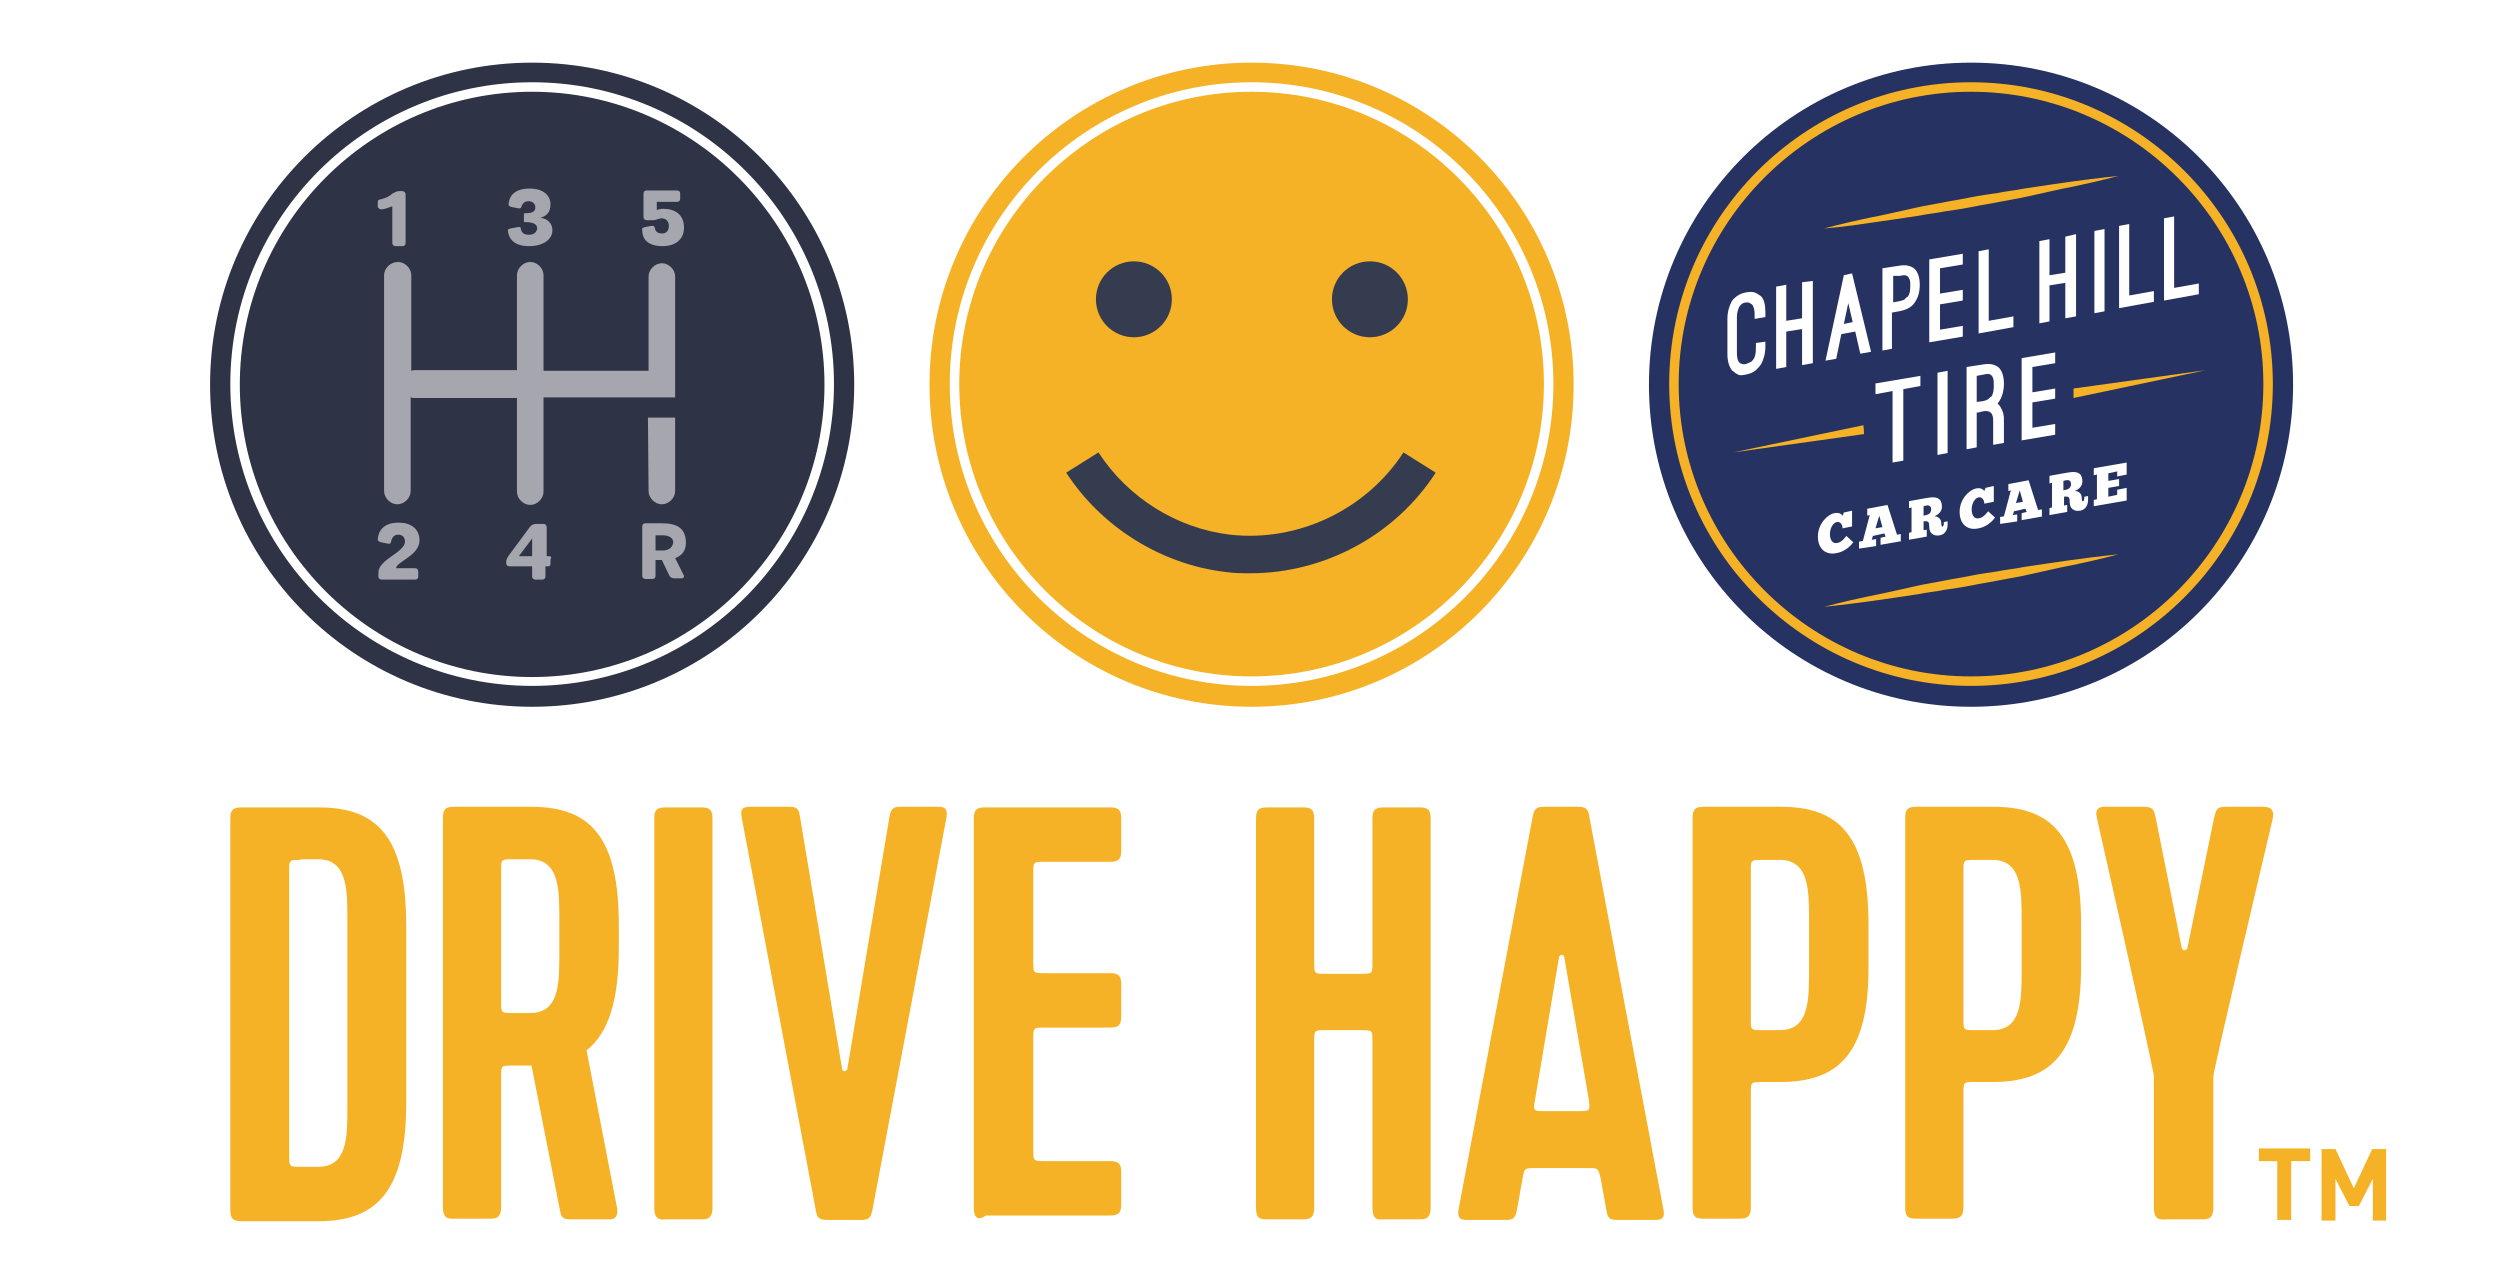 <?xml version="1.0" encoding="utf-8"?>
<!-- Generator: Adobe Illustrator 27.2.0, SVG Export Plug-In . SVG Version: 6.00 Build 0)  -->
<svg version="1.1" id="Layer_1" xmlns="http://www.w3.org/2000/svg" xmlns:xlink="http://www.w3.org/1999/xlink" x="0px" y="0px"
	 viewBox="0 0 395.1 202.7" style="enable-background:new 0 0 395.1 202.7;" xml:space="preserve">
<style type="text/css">
	.st0{fill:#FFFFFF;}
	.st1{fill:#253262;}
	.st2{fill:#F5B226;}
	.st3{fill:#2E3345;}
	.st4{fill:#363C4F;}
	.st5{fill:#A6A6AF;}
</style>
<rect x="-6.4" y="-3.5" class="st0" width="409" height="210.5"/>
<g>
	<circle class="st1" cx="311.5" cy="60.8" r="50.9"/>
	<path class="st2" d="M311.5,108.4c-26.3,0-47.7-21.4-47.7-47.7s21.4-47.7,47.7-47.7c26.3,0,47.7,21.4,47.7,47.7
		S337.8,108.4,311.5,108.4z M311.5,14.5c-25.5,0-46.2,20.8-46.2,46.2s20.8,46.2,46.2,46.2c25.5,0,46.2-20.8,46.2-46.2
		S337,14.5,311.5,14.5z"/>
	<g>
		<g>
			<polygon class="st2" points="273.9,71.5 294.5,67.2 294.6,68.6 			"/>
			<polygon class="st2" points="327.7,61.4 348.6,58.5 327.7,62.9 			"/>
		</g>
		<path class="st2" d="M288.3,36.1c0,0,2.9-0.8,7.2-1.7c2.2-0.4,4.6-1,7.4-1.6c1.3-0.3,2.7-0.5,4.2-0.8c1.4-0.3,2.9-0.5,4.3-0.8
			c1.5-0.3,2.9-0.5,4.3-0.7c1.4-0.3,2.8-0.4,4.2-0.7c2.7-0.4,5.3-0.8,7.5-1.1c4.4-0.6,7.4-0.9,7.4-0.9s-2.9,0.8-7.2,1.7
			c-2.2,0.4-4.6,1-7.4,1.6c-1.3,0.3-2.7,0.5-4.2,0.8c-1.4,0.3-2.9,0.5-4.3,0.8c-1.5,0.3-2.9,0.5-4.3,0.7c-1.4,0.3-2.8,0.4-4.2,0.7
			c-2.7,0.4-5.3,0.8-7.5,1.1C291.3,35.9,288.3,36.1,288.3,36.1z"/>
		<path class="st2" d="M288.3,95.9c0,0,2.9-0.8,7.2-1.7c2.2-0.4,4.6-1,7.4-1.6c1.3-0.3,2.7-0.5,4.2-0.8c1.4-0.3,2.9-0.5,4.3-0.8
			c1.5-0.3,2.9-0.5,4.3-0.7c1.4-0.3,2.8-0.4,4.2-0.7c2.7-0.4,5.3-0.8,7.5-1.1c4.4-0.6,7.4-0.9,7.4-0.9s-2.9,0.8-7.2,1.7
			c-2.2,0.4-4.6,1-7.4,1.6c-1.3,0.3-2.7,0.5-4.2,0.8c-1.4,0.3-2.9,0.5-4.3,0.8c-1.5,0.3-2.9,0.5-4.3,0.7c-1.4,0.3-2.8,0.4-4.2,0.7
			c-2.7,0.4-5.3,0.8-7.5,1.1C291.3,95.6,288.3,95.9,288.3,95.9z"/>
		<g>
			<path class="st0" d="M275.9,59.2c-0.4,0.1-0.6,0.1-0.8,0.1c-0.3,0-0.4-0.1-0.6-0.2c-0.2-0.1-0.4-0.2-0.4-0.3
				c-0.2-0.1-0.3-0.2-0.4-0.3c-0.4-0.5-0.7-1.4-0.7-2.5v-5.6c0-1.1,0.3-2.1,0.7-2.8c0.2-0.3,0.4-0.5,0.8-0.8
				c0.4-0.3,0.9-0.5,1.5-0.6c0.6-0.1,1.1-0.1,1.5,0.1c0.4,0.2,0.6,0.4,0.8,0.5c0.5,0.5,0.7,1.4,0.7,2.5v0.8l-1.7,0.3v-0.8
				c0-0.5-0.1-0.9-0.2-1.1c-0.1-0.3-0.2-0.4-0.4-0.5c-0.2-0.1-0.3-0.2-0.4-0.2c-0.2,0-0.3,0-0.4,0c-0.1,0-0.3,0.1-0.4,0.1
				c-0.2,0.1-0.3,0.2-0.4,0.3c-0.2,0.2-0.3,0.4-0.4,0.7c-0.1,0.3-0.2,0.7-0.2,1.2v5.6c0,0.8,0.1,1.3,0.4,1.6
				c0.1,0.1,0.2,0.2,0.4,0.2c0.2,0.1,0.4,0.1,0.7,0s0.5-0.2,0.7-0.3s0.3-0.3,0.4-0.4c0.3-0.4,0.4-1,0.4-1.8v-0.8L279,54v0.8
				c0,1.1-0.3,2.1-0.7,2.8c-0.2,0.3-0.4,0.5-0.8,0.9C277,58.9,276.5,59.1,275.9,59.2z"/>
			<path class="st0" d="M286.5,44.4v13l-1.7,0.3v-5.7l-2.5,0.4V58l-1.6,0.3v-13l1.6-0.3v5.7l2.5-0.4v-5.7L286.5,44.4z"/>
			<path class="st0" d="M290.2,56.7l-1.7,0.3l2.9-13.5l1.3-0.3l3,12.4l-1.7,0.3l-0.8-3.5l-2.2,0.4L290.2,56.7z M292.1,47.9l-0.7,3.3
				l1.4-0.3L292.1,47.9z"/>
			<path class="st0" d="M299.1,55.1l-1.6,0.3v-13l2.6-0.4c1.1-0.2,1.9,0,2.5,0.5c0.5,0.5,0.8,1.4,0.8,2.5c0,1.2-0.3,2.1-0.8,2.8
				c-0.5,0.8-1.4,1.2-2.5,1.4l-1.1,0.2V55.1z M299.1,47.8l1.1-0.2c0.4-0.1,0.8-0.2,0.9-0.4c0.2-0.2,0.3-0.3,0.4-0.3
				c0.3-0.4,0.4-0.9,0.4-1.7c0-0.4,0-0.8-0.1-1c-0.1-0.3-0.2-0.4-0.3-0.5s-0.3-0.2-0.5-0.2c-0.2,0-0.4,0-0.7,0.1l-1.1,0V47.8z"/>
			<path class="st0" d="M306.6,42.4v4l3.6-0.6v1.7l-3.6,0.6v4l3.6-0.6v1.7l-5.3,0.9V41l5.3-0.9v1.7L306.6,42.4z"/>
			<path class="st0" d="M312.7,52.7v-13l1.6-0.3v11.3l3.9-0.7v1.7L312.7,52.7z"/>
			<path class="st0" d="M328.1,37v13l-1.7,0.3v-5.6l-2.5,0.4v5.7l-1.6,0.3v-13l1.6-0.3v5.7l2.5-0.4v-5.7L328.1,37z"/>
			<path class="st0" d="M331,49.5V36.5l1.6-0.3v13L331,49.5z"/>
			<path class="st0" d="M334.9,48.7v-13l1.6-0.3v11.3l3.9-0.7v1.7L334.9,48.7z"/>
			<path class="st0" d="M342,47.5v-13l1.6-0.3v11.3l3.9-0.7v1.7L342,47.5z"/>
			<path class="st0" d="M303.5,61l-2.7,0.5v11.3l-1.7,0.3V61.8l-2.7,0.5v-1.7l7.1-1.2V61z"/>
			<path class="st0" d="M306.2,71.9v-13l1.6-0.3v13L306.2,71.9z"/>
			<path class="st0" d="M315.7,63.8c0.4,0.3,0.5,0.6,0.7,1c0.2,0.4,0.3,0.9,0.3,1.4V70l-1.7,0.3v-3.9c0-1.1-0.5-1.6-1.6-1.4
				l-0.8,0.2h-0.2v5.5l-1.6,0.3V58l2.6-0.4c1.1-0.2,1.9,0,2.5,0.5c0.5,0.5,0.8,1.4,0.8,2.5c0,1.2-0.3,2.2-0.8,2.9l-0.1,0.1
				C315.8,63.7,315.7,63.8,315.7,63.8z M313.4,63.4c0.4-0.1,0.7-0.2,0.9-0.4c0.2-0.2,0.3-0.3,0.4-0.3c0.3-0.4,0.4-1,0.4-1.8
				c0-0.4,0-0.8-0.1-1.1c-0.1-0.3-0.2-0.4-0.3-0.5c-0.1-0.1-0.3-0.2-0.5-0.2c-0.2,0-0.4,0-0.7,0.1l-1.1,0.2v4.1h0.2L313.4,63.4z"/>
			<path class="st0" d="M321.2,58v4l3.6-0.6V63l-3.6,0.6v4l3.6-0.6v1.7l-5.3,0.9V56.6l5.3-0.9v1.7L321.2,58z"/>
			<path class="st0" d="M292.9,85.7c-0.6,0.8-1.5,1.5-2.6,1.7c-1.8,0.4-3-0.7-3-2.6c0-2,1.5-3.5,2.6-3.7c0.9-0.2,1.2,0.3,1.3,0.4
				l0.2-0.5l1.3-0.3v2.5l-1.5,0.3c0-0.5-0.3-1.1-0.9-1c-0.6,0.1-1.1,1-1.1,1.9c0,0.9,0.4,1.6,1.2,1.4c0.7-0.1,1.3-1,1.4-1.1
				L292.9,85.7z"/>
			<path class="st0" d="M300.6,85.5l-3.4,0.6v-1.1l0.8-0.2l-0.2-0.5l-1.8,0.4l-0.2,0.6l0.7-0.1v1.1l-2.7,0.4v-1.1l0.6-0.1l1.1-4.1
				l-0.4,0.1v-1.1l3.2-0.6l1.5,4.7l0.6-0.1V85.5z M296.4,83.5l1.1-0.2l-0.5-1.8L296.4,83.5z"/>
			<path class="st0" d="M301.7,79.2l2.8-0.5c2-0.4,2.4,0.4,2.4,1.4c0,0.7-0.5,1.2-1.2,1.5c0.6,0,1.1,0.4,1.1,1.1
				c0,0.4,0.1,0.6,0.2,0.5c0.1,0,0.2-0.2,0.2-0.4v-0.3l0.6-0.1v0.5c0,0.7-0.3,1.5-1.2,1.7c-1.1,0.2-1.7-0.4-1.7-1.3
				c0-0.8-0.1-1-0.9-0.9v1.4l0.5-0.1v1.1l-2.8,0.5v-1.1l0.4-0.1v-3.9l-0.4,0.1L301.7,79.2L301.7,79.2z M304,80v1.5l0.4-0.1
				c0.5-0.1,0.8-0.4,0.8-0.9c0-0.5-0.3-0.7-0.8-0.6L304,80z"/>
			<path class="st0" d="M315.3,81.8c-0.6,0.8-1.5,1.5-2.6,1.7c-1.8,0.4-3-0.7-3-2.6c0-2,1.5-3.5,2.6-3.7c0.9-0.2,1.2,0.3,1.3,0.4
				l0.2-0.5l1.3-0.3v2.5l-1.5,0.3c0-0.5-0.3-1.1-0.9-1c-0.6,0.1-1.1,1-1.1,1.9c0,0.9,0.4,1.6,1.2,1.4c0.7-0.1,1.3-1,1.4-1.1
				L315.3,81.8z"/>
			<path class="st0" d="M322.9,81.6l-3.4,0.6v-1.1l0.8-0.2l-0.2-0.5l-1.8,0.4l-0.2,0.6l0.7-0.1v1.1l-2.7,0.4v-1.1l0.6-0.1l1.1-4.1
				l-0.4,0.1v-1.1l3.2-0.6l1.5,4.7l0.6-0.1V81.6z M318.6,79.5l1.1-0.2l-0.5-1.8L318.6,79.5z"/>
			<path class="st0" d="M323.9,75.2l2.8-0.5c2-0.4,2.4,0.4,2.4,1.4c0,0.7-0.5,1.2-1.2,1.5c0.6,0,1.1,0.4,1.1,1.1
				c0,0.4,0.1,0.6,0.2,0.5c0.1,0,0.2-0.2,0.2-0.4v-0.3l0.6-0.1V79c0,0.7-0.3,1.5-1.2,1.7c-1.1,0.2-1.7-0.4-1.7-1.3
				c0-0.8-0.1-1-0.9-0.9v1.4l0.5-0.1v1.1l-2.8,0.5v-1.1l0.4-0.1v-3.9l-0.4,0.1L323.9,75.2L323.9,75.2z M326.1,76v1.5l0.4-0.1
				c0.5-0.1,0.8-0.4,0.8-0.9c0-0.5-0.3-0.7-0.8-0.6L326.1,76z"/>
			<path class="st0" d="M330.9,74l5.2-0.9V75l-1.5,0.3v-0.8l-1.4,0.3V76l1.7-0.3v1.1l-1.7,0.3v1.4l1.4-0.3v-0.8l1.5-0.3v2l-5.2,0.9
				V79l0.5-0.1V75l-0.5,0.1V74z"/>
		</g>
	</g>
	<circle class="st2" cx="197.8" cy="60.8" r="50.9"/>
	<path class="st0" d="M197.8,108.4c-26.3,0-47.7-21.4-47.7-47.7s21.4-47.7,47.7-47.7s47.7,21.4,47.7,47.7S224.1,108.4,197.8,108.4z
		 M197.8,14.5c-25.5,0-46.2,20.8-46.2,46.2s20.8,46.2,46.2,46.2S244,86.1,244,60.7S223.2,14.5,197.8,14.5z"/>
	<circle class="st3" cx="84.1" cy="60.8" r="50.9"/>
	<path class="st0" d="M84.1,108.4c-26.3,0-47.7-21.4-47.7-47.7S57.8,13,84.1,13s47.7,21.4,47.7,47.7S110.3,108.4,84.1,108.4z
		 M84.1,14.5c-25.5,0-46.2,20.8-46.2,46.3s20.8,46.2,46.2,46.2s46.2-20.8,46.2-46.2S109.6,14.5,84.1,14.5z"/>
	<circle class="st4" cx="179.2" cy="47.3" r="6"/>
	<circle class="st4" cx="216.5" cy="47.3" r="6"/>
	<path class="st4" d="M197.6,90.6c11.7,0,22.9-6,29.3-15.9l-5.1-3.2c-5.9,9.1-16.7,14.2-27.4,13c-8.4-1-16.1-5.8-20.8-13l-5.1,3.2
		c5.6,8.6,15,14.5,25.2,15.7C195.1,90.6,196.3,90.6,197.6,90.6z"/>
	<g>
		<path class="st5" d="M60.7,43.5v34.1c0,1.1,1,2.1,2.1,2.1s2.1-1,2.1-2.1V62.8c0.1,0,0.3,0.1,0.4,0.1h16.4v14.8
			c0,1.1,1,2.1,2.1,2.1s2.1-1,2.1-2.1V62.8h20.8V43.7c0-1.1-1-2.1-2.1-2.1s-2.1,1-2.1,2.1v14.9H85.9V43.5c0-1.1-1-2.1-2.1-2.1
			s-2.1,1-2.1,2.1v15H65.4c-0.1,0-0.3,0.1-0.4,0.1V43.5c0-1.1-1-2.1-2.1-2.1C61.7,41.4,60.7,42.4,60.7,43.5z"/>
		<path class="st5" d="M102.5,77.6c0,1.1,1,2.1,2.1,2.1s2.1-1,2.1-2.1V66h-4.3L102.5,77.6L102.5,77.6z"/>
		<path class="st5" d="M60.3,33.1c0.8-0.1,1.3-0.4,1.7-0.5v5.8c0,0.3,0.2,0.5,0.5,0.5h1.1c0.4,0,0.5-0.3,0.5-0.5v-7.7
			c0-0.3-0.3-0.5-0.5-0.5h-0.5c-0.4,0-0.7,0.2-1.1,0.4c-0.4,0.4-1,0.7-1.8,0.9c-0.4,0-0.5,0.2-0.5,0.5v0.7
			C59.8,32.9,60,33.1,60.3,33.1z"/>
		<path class="st5" d="M83.6,37.1c-0.9,0-1.2-0.4-1.3-1c0-0.2-0.1-0.3-0.5-0.2l-1.1,0.2c-0.4,0.1-0.5,0.2-0.4,0.6
			c0.2,1.1,1,2.2,3.3,2.2s3.7-1.1,3.7-2.5c0-1.1-0.7-1.8-1.9-2c0.9-0.2,1.6-0.8,1.6-2.1c0-1.4-1.1-2.5-3.3-2.5
			c-2.5,0-3.2,1.3-3.3,2.3c-0.1,0.4,0.1,0.5,0.4,0.6l1,0.2c0.4,0.1,0.5,0,0.6-0.2c0.1-0.4,0.4-0.9,1.1-0.9c0.7,0,1.1,0.4,1.1,1
			c0,0.8-0.8,0.9-1.6,0.9h-0.1c-0.1,0-0.1,0.1-0.1,0.1V35c0,0.1,0,0.1,0.1,0.1H83c1,0,1.9,0.2,1.9,1C84.8,36.7,84.4,37.1,83.6,37.1z
			"/>
		<path class="st5" d="M104.7,38.9c2.2,0,3.4-1.2,3.4-2.9c0-2.1-1.4-3-3.3-3c-0.4,0-0.8,0.1-1,0.2v-1.3h3.2c0.4,0,0.5-0.3,0.5-0.5
			v-0.8c0-0.3-0.2-0.5-0.5-0.5h-4.8c-0.4,0-0.5,0.3-0.5,0.5v3.7c0,0.3,0.2,0.5,0.5,0.5h0.7c0.5,0,0.7,0,1.1-0.2
			c0.2,0,0.4-0.1,0.5-0.1c0.7,0,1.2,0.4,1.2,1.2c0,0.8-0.4,1.2-1.1,1.2c-0.7,0-1.1-0.4-1.1-0.9c-0.1-0.3-0.2-0.3-0.6-0.3l-1,0.2
			c-0.3,0.1-0.5,0.1-0.4,0.5C101.5,37.8,102.4,38.9,104.7,38.9z"/>
		<path class="st5" d="M66.3,85.4c0-1.6-1.1-2.8-3.3-2.8c-2.5,0-3.2,1.4-3.3,2.6c0,0.3,0.2,0.4,0.5,0.5l1,0.2c0.4,0.1,0.6,0,0.6-0.3
			c0.1-0.5,0.4-1.1,1.1-1.1s1.1,0.4,1.1,1.1c0,1.7-4.2,2.8-4.2,4.9v0.6c0,0.3,0.2,0.5,0.5,0.5h5.3c0.4,0,0.5-0.3,0.5-0.5v-0.8
			c0-0.3-0.2-0.5-0.5-0.5h-3l0,0C62.6,88.8,66.3,87.8,66.3,85.4z"/>
		<path class="st5" d="M86.8,87.9h-0.4v-4.6c0-0.3-0.2-0.5-0.5-0.5h-1.2c-0.4,0-0.7,0.2-0.9,0.4l-3.4,4.6c-0.2,0.3-0.4,0.6-0.4,1V89
			c0,0.3,0.2,0.5,0.5,0.5h3.6v1.6c0,0.3,0.2,0.5,0.5,0.5h1.1c0.4,0,0.5-0.3,0.5-0.5v-1.6h0.4c0.3,0,0.4-0.1,0.4-0.4v-0.7
			C87.2,88.1,87.1,87.9,86.8,87.9z M84.1,87.9H82l2.1-2.8V87.9z"/>
		<path class="st5" d="M106.7,88.2c1.1-0.4,1.7-1.2,1.7-2.4c0-2.4-1.5-3.1-3.8-3.1h-2.6c-0.4,0-0.5,0.3-0.5,0.5V91
			c0,0.3,0.2,0.5,0.5,0.5h1.1c0.4,0,0.5-0.3,0.5-0.5v-2.5h1l1.2,2.5c0.2,0.3,0.4,0.4,0.8,0.4h1.1c0.4,0,0.4-0.3,0.4-0.4L106.7,88.2z
			 M104.7,87h-1.1v-2.4h1.1c1,0,1.7,0.4,1.7,1.1C106.3,86.6,105.6,87,104.7,87z"/>
	</g>
	<g>
		<path class="st2" d="M36.4,129.4c0-1.4,0.4-1.8,1.8-1.8h12.1c9.3,0,13.9,4.6,13.9,18.7v28c0,13.9-4.6,18.7-13.9,18.7H38.2
			c-1.4,0-1.8-0.4-1.8-1.8L36.4,129.4z M47.5,135.9c-1.8,0-1.8,0-1.8,1.8v44.8c0,1.9,0,1.9,1.8,1.9h2.8c4.6,0,4.6-4.7,4.6-9.5v-29.6
			c0-4.7,0-9.5-4.6-9.5H47.5z"/>
		<path class="st2" d="M92.7,166l4.8,24.8c0.3,1.5-0.4,1.9-1.1,1.9h-5.9c-1.2,0-1.8,0-2-1.4l-4.5-22.9h-3c-1.8,0-1.8,0-1.8,1.8v20.6
			c0,1.8-1,1.8-1.8,1.8h-5.6c-1,0-1.8,0-1.8-1.8v-61.5c0-1.4,0.4-1.8,1.8-1.8h12.1c9.3,0,13.9,4.6,13.9,18.7v3.6
			C97.8,158.3,96.1,163.3,92.7,166z M79.2,158.3c0,1.8,0,1.8,1.8,1.8h2.8c4.6,0,4.6-4.7,4.6-9.5v-5.3c0-4.7,0-9.5-4.6-9.5h-2.8
			c-1.8,0-1.8,0-1.8,1.8V158.3z"/>
		<path class="st2" d="M103.4,190.9v-61.5c0-1.4,0.4-1.8,1.8-1.8h5.6c1.4,0,1.8,0.4,1.8,1.8v61.5c0,1.8-1,1.8-1.8,1.8h-5.6
			C104.4,192.8,103.4,192.8,103.4,190.9z"/>
		<path class="st2" d="M148,127.5c1,0,1.8,0,1.6,1.6l-11.7,62c-0.3,1.4-0.5,1.7-2,1.7h-5c-1.5,0-1.8-0.3-2-1.7l-11.7-62
			c-0.3-1.6,0.6-1.6,1.6-1.6h5.6c1.2,0,1.8,0,2,1.4l6.7,40.1c0.1,0.4,0.6,0.4,0.8,0l6.7-40.1c0.3-1.4,0.9-1.4,2-1.4H148z"/>
		<path class="st2" d="M153.9,190.9v-61.5c0-1.4,0.4-1.8,1.8-1.8h19.7c1.4,0,1.8,0.4,1.8,1.8v5c0,1.4-0.4,1.8-1.8,1.8h-10.3
			c-1.8,0-1.8,0-1.8,1.8V152c0,1.8,0,1.8,1.8,1.8h10.3c1.4,0,1.8,0.4,1.8,1.8v5c0,1.4-0.4,1.8-1.8,1.8h-10.3c-1.8,0-1.8,0-1.8,1.8
			v17.5c0,1.8,0,1.8,1.8,1.8h10.3c1.4,0,1.8,0.4,1.8,1.8v5c0,1.4-0.4,1.8-1.8,1.8h-19.6C154.9,192.8,153.9,192.8,153.9,190.9z"/>
		<path class="st2" d="M216.9,190.9v-26.3c0-1.8,0-1.8-1.8-1.8h-5.6c-1.8,0-1.8,0-1.8,1.8v26.3c0,1.8-1,1.8-1.8,1.8h-5.6
			c-1,0-1.8,0-1.8-1.8v-61.5c0-1.4,0.4-1.8,1.8-1.8h5.6c1.4,0,1.8,0.4,1.8,1.8v22.7c0,1.8,0,1.8,1.8,1.8h5.6c1.8,0,1.8,0,1.8-1.8
			v-22.7c0-1.4,0.4-1.8,1.8-1.8h5.6c1.4,0,1.8,0.4,1.8,1.8v61.5c0,1.8-1,1.8-1.8,1.8h-5.6C217.8,192.8,216.9,192.8,216.9,190.9z"/>
		<path class="st2" d="M255.9,192.8c-1.2,0-1.8,0-2-1.4l-0.9-5c-0.4-1.8-0.4-1.8-2-1.8h-8.3c-1.8,0-1.8,0-2.1,1.8l-0.9,5
			c-0.3,1.4-0.9,1.4-2,1.4h-5.6c-1,0-1.8,0-1.6-1.6l11.7-62c0.3-1.4,0.5-1.7,2-1.7h5c1.5,0,1.8,0.3,2,1.7l11.7,62
			c0.3,1.6-0.6,1.6-1.6,1.6H255.9z M242.6,173.8c-0.3,1.8-0.3,1.8,1.6,1.8h5.3c1.8,0,1.8,0,1.6-1.8l-3.9-22.6
			c-0.1-0.4-0.6-0.4-0.8,0L242.6,173.8z"/>
		<path class="st2" d="M281.3,171h-2.8c-1.8,0-1.8,0-1.8,1.8v18c0,1.4-0.5,1.8-1.8,1.8h-5.6c-1.5,0-1.8-0.4-1.8-1.8v-61.5
			c0-1.4,0.4-1.8,1.8-1.8h12.1c9.3,0,13.9,4.6,13.9,18.7v6.3C295.4,166.4,290.7,171,281.3,171z M276.7,161.1c0,1.7,0,1.7,1.8,1.7
			h2.8c4.6,0,4.6-4.7,4.6-9.5v-7.9c0-4.7,0-9.5-4.6-9.5h-2.8c-1.8,0-1.8,0-1.8,1.8V161.1z"/>
		<path class="st2" d="M314.9,171h-2.8c-1.8,0-1.8,0-1.8,1.8v18c0,1.4-0.5,1.8-1.8,1.8h-5.6c-1.5,0-1.8-0.4-1.8-1.8v-61.5
			c0-1.4,0.4-1.8,1.8-1.8h12.1c9.3,0,13.9,4.6,13.9,18.7v6.3C328.9,166.4,324.2,171,314.9,171z M310.3,161.1c0,1.7,0,1.7,1.8,1.7
			h2.8c4.6,0,4.6-4.7,4.6-9.5v-7.9c0-4.7,0-9.5-4.6-9.5h-2.8c-1.8,0-1.8,0-1.8,1.8V161.1z"/>
		<path class="st2" d="M340.4,190.9v-20.8c0-1-9-40.8-9-40.8c-0.3-1.1,0-1.8,1.2-1.8h6c1.7,0,1.8,0.4,2.1,1.8l4.1,20.5
			c0.1,0.5,0.8,0.5,0.9,0l4.2-20.5c0.4-1.4,0.3-1.8,2.1-1.8h5.6c1.8,0,1.7,1,1.6,1.8c0,0-9.4,39.8-9.4,40.8v20.8
			c0,1.8-1,1.8-1.8,1.8h-5.6C341.4,192.8,340.4,192.8,340.4,190.9z"/>
	</g>
	<g>
		<path class="st2" d="M362.1,183.5v9.3h-2.2v-9.3H357v-2h8.1v2H362.1z"/>
		<path class="st2" d="M375,192.9v-6.6l-2.2,4.3h-1.5l-2.2-4.3v6.6h-2.2v-11.3h2.2l2.9,6.2l2.9-6.2h2.2v11.3H375z"/>
	</g>
</g>
</svg>
